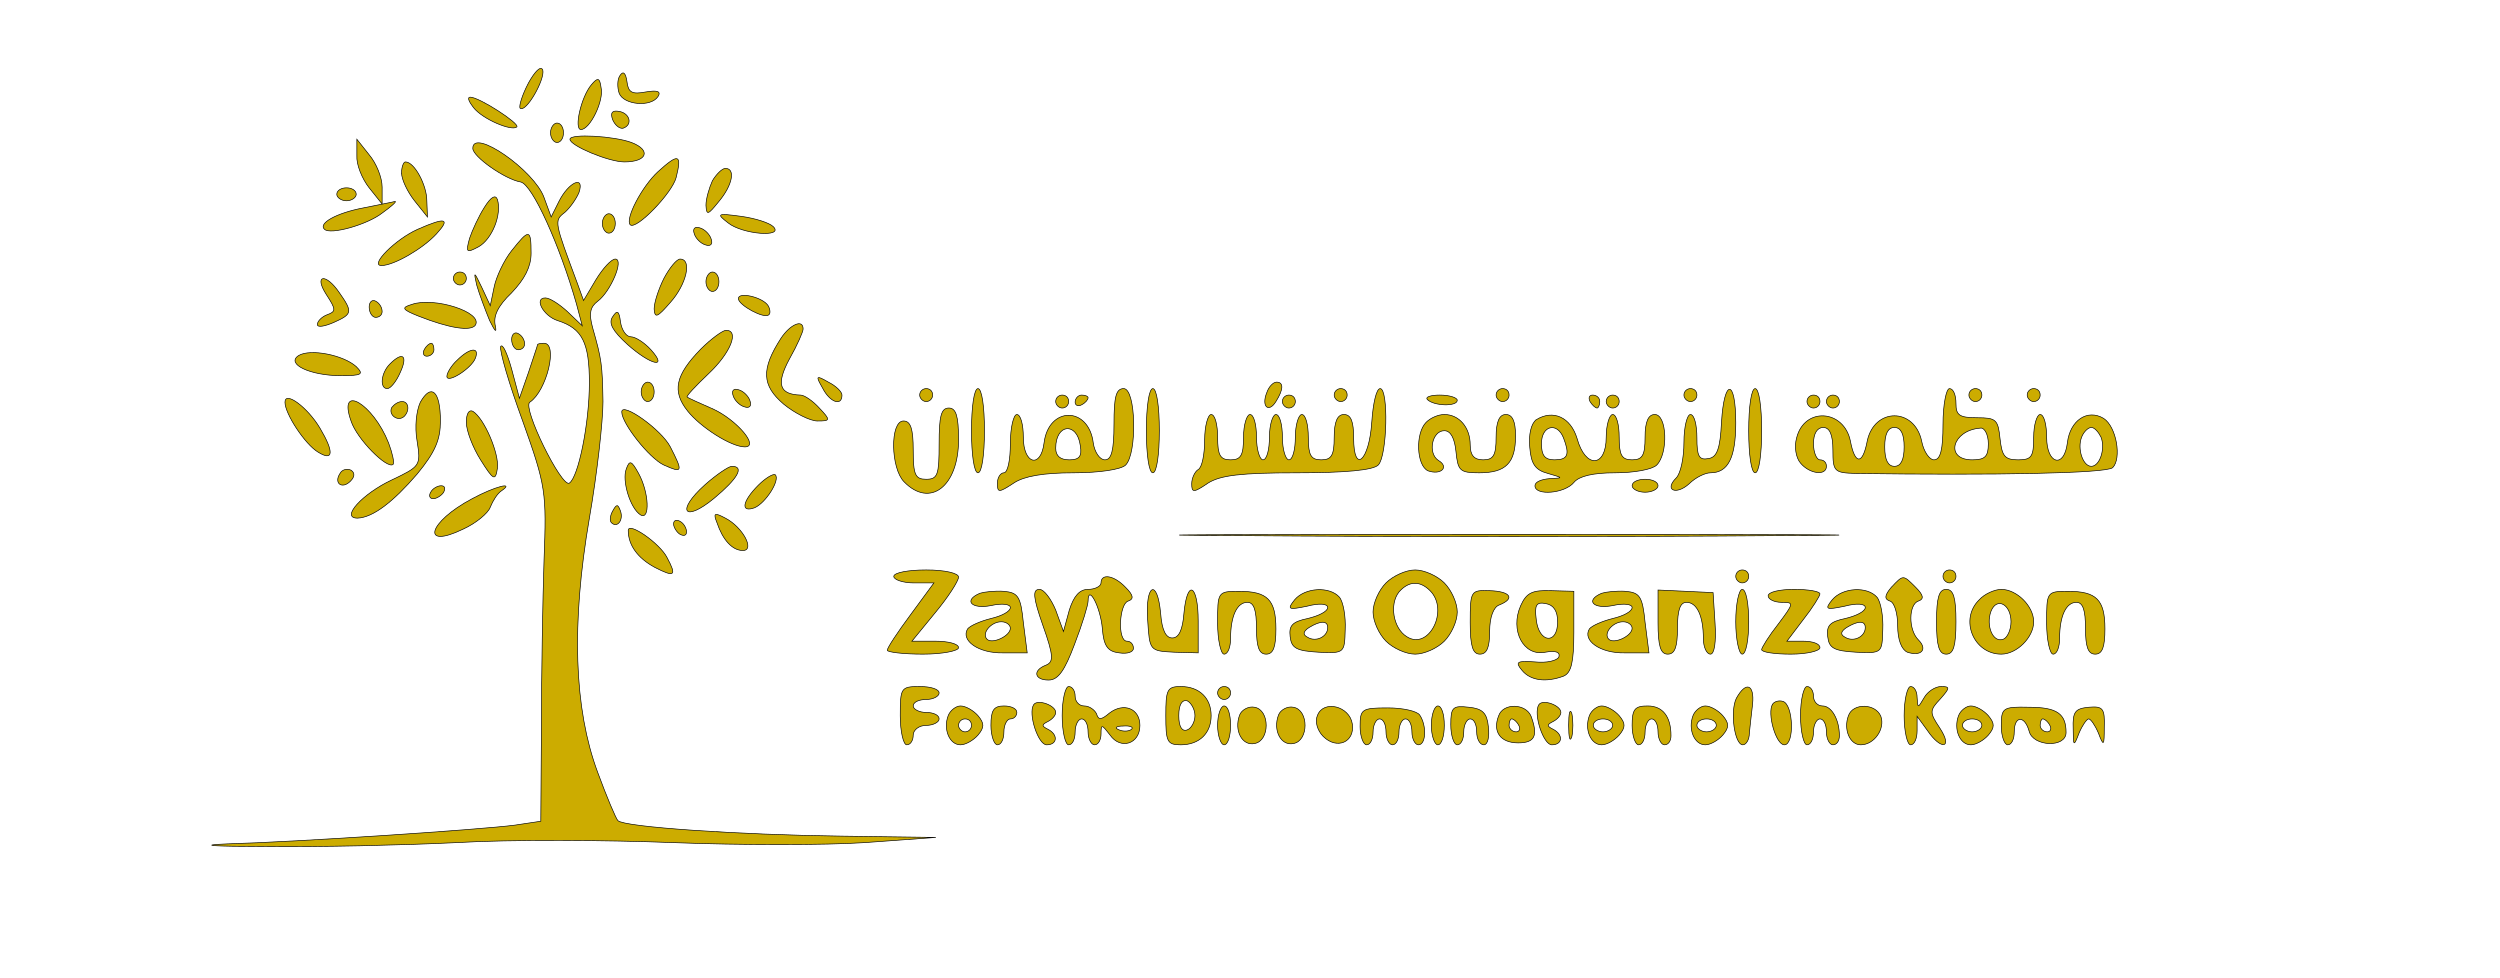 <?xml version="1.0" standalone="no"?>
<!DOCTYPE svg PUBLIC "-//W3C//DTD SVG 20010904//EN"
 "http://www.w3.org/TR/2001/REC-SVG-20010904/DTD/svg10.dtd">
<svg version="1.0" xmlns="http://www.w3.org/2000/svg"
 width="386pt" height="151pt" viewBox="0 0 386 151"
 preserveAspectRatio="xMidYMid meet">
<g transform="translate(0,151) scale(0.1,-0.1)"
fill="#ccac00" stroke="#000000">
<path d="M816 1382 c-10 -19 -15 -36 -13 -39 9 -8 39 45 35 59 -3 7 -12 -2
-22 -20z"/>
<path d="M957 1393 c-4 -6 -4 -18 -1 -27 7 -18 49 -22 60 -5 5 8 -1 10 -19 7
-21 -4 -27 -1 -29 16 -2 14 -6 17 -11 9z"/>
<path d="M913 1379 c-16 -19 -27 -69 -16 -69 14 0 36 45 31 65 -2 15 -5 16
-15 4z"/>
<path d="M731 1344 c14 -18 59 -37 67 -30 5 5 -58 46 -72 46 -5 0 -2 -7 5 -16z"/>
<path d="M946 1325 c4 -9 11 -14 16 -13 15 5 11 23 -6 26 -11 2 -14 -2 -10
-13z"/>
<path d="M850 1305 c0 -8 5 -15 10 -15 6 0 10 7 10 15 0 8 -4 15 -10 15 -5 0
-10 -7 -10 -15z"/>
<path d="M880 1295 c0 -10 60 -35 84 -35 35 0 42 18 11 30 -27 10 -95 14 -95
5z"/>
<path d="M551 1270 c-1 -14 8 -36 19 -50 l20 -25 0 26 c0 15 -9 37 -20 50
l-19 24 0 -25z"/>
<path d="M730 1281 c0 -13 50 -48 74 -52 18 -4 60 -97 86 -188 l9 -34 -23 22
c-12 11 -27 21 -34 21 -18 0 -3 -28 19 -35 38 -12 49 -34 49 -96 0 -63 -17
-146 -31 -155 -12 -7 -73 117 -61 125 26 17 44 91 22 91 -5 0 -10 -1 -10 -2 0
-2 -7 -21 -14 -43 l-14 -40 -12 45 c-7 25 -14 40 -17 35 -2 -6 13 -58 34 -115
36 -101 37 -109 33 -215 -2 -60 -4 -176 -4 -257 l-1 -146 -40 -6 c-53 -7 -337
-26 -445 -29 -47 -2 -20 -4 60 -4 80 -1 213 2 295 6 83 5 233 4 335 0 102 -4
235 -4 295 0 l110 8 -145 2 c-159 2 -337 14 -346 24 -3 3 -17 36 -31 74 -37
99 -41 230 -13 393 12 69 21 150 21 180 -1 57 -2 65 -16 114 -6 22 -4 32 8 41
20 15 41 65 27 65 -6 0 -19 -14 -30 -32 l-19 -32 -9 25 c-36 97 -37 98 -20
111 8 7 18 21 22 31 9 27 -16 16 -31 -14 l-12 -24 -11 30 c-15 42 -110 108
-110 76z"/>
<path d="M1016 1245 c-25 -23 -51 -73 -43 -82 9 -9 65 49 71 73 9 36 4 38 -28
9z"/>
<path d="M620 1243 c0 -10 9 -29 20 -43 l20 -25 -1 25 c0 24 -19 60 -33 60 -3
0 -6 -8 -6 -17z"/>
<path d="M1100 1231 c-5 -11 -10 -28 -10 -38 1 -16 3 -15 20 6 21 25 26 51 10
51 -5 0 -14 -9 -20 -19z"/>
<path d="M520 1210 c0 -5 7 -10 15 -10 8 0 15 5 15 10 0 6 -7 10 -15 10 -8 0
-15 -4 -15 -10z"/>
<path d="M748 1190 c-9 -14 -19 -36 -23 -48 -6 -22 -5 -23 14 -13 21 12 36 50
29 73 -3 8 -10 4 -20 -12z"/>
<path d="M561 1189 c-42 -8 -70 -24 -60 -33 9 -9 66 7 89 25 14 10 23 18 20
18 -3 -1 -25 -5 -49 -10z"/>
<path d="M930 1165 c0 -8 5 -15 10 -15 6 0 10 7 10 15 0 8 -4 15 -10 15 -5 0
-10 -7 -10 -15z"/>
<path d="M1124 1166 c22 -18 87 -23 70 -6 -6 6 -28 13 -50 16 -37 5 -38 4 -20
-10z"/>
<path d="M645 1156 c-34 -15 -75 -56 -56 -56 19 0 64 26 85 49 22 24 14 26
-29 7z"/>
<path d="M1072 1149 c2 -7 10 -15 17 -17 8 -3 12 1 9 9 -2 7 -10 15 -17 17 -8
3 -12 -1 -9 -9z"/>
<path d="M790 1123 c-12 -15 -24 -41 -27 -56 l-6 -29 -13 28 c-12 25 -13 26
-8 4 4 -14 13 -38 20 -55 8 -16 11 -20 9 -9 -4 15 3 31 25 52 20 21 30 40 30
61 0 38 -3 38 -30 4z"/>
<path d="M1025 1080 c-8 -16 -15 -37 -15 -47 1 -15 5 -13 25 10 25 28 34 67
15 67 -5 0 -16 -13 -25 -30z"/>
<path d="M700 1080 c0 -5 5 -10 10 -10 6 0 10 5 10 10 0 6 -4 10 -10 10 -5 0
-10 -4 -10 -10z"/>
<path d="M1090 1075 c0 -8 5 -15 10 -15 6 0 10 7 10 15 0 8 -4 15 -10 15 -5 0
-10 -7 -10 -15z"/>
<path d="M504 1055 c15 -23 15 -26 1 -31 -8 -3 -15 -10 -15 -15 0 -5 11 -3 25
3 29 13 30 16 9 46 -21 31 -40 28 -20 -3z"/>
<path d="M1140 1049 c0 -10 40 -32 47 -25 3 2 2 9 -1 14 -8 13 -46 22 -46 11z"/>
<path d="M570 1036 c0 -9 5 -16 10 -16 6 0 10 4 10 9 0 6 -4 13 -10 16 -5 3
-10 -1 -10 -9z"/>
<path d="M636 1040 c-17 -5 -15 -8 10 -18 48 -19 81 -24 88 -14 12 20 -64 44
-98 32z"/>
<path d="M946 1021 c-7 -10 0 -22 23 -43 36 -32 63 -38 36 -8 -10 11 -24 20
-31 20 -7 0 -14 10 -16 23 -2 17 -5 19 -12 8z"/>
<path d="M1206 988 c-31 -48 -30 -73 4 -102 17 -14 41 -26 52 -26 20 0 21 1 3
20 -10 11 -23 20 -29 20 -33 1 -38 17 -17 56 12 21 21 42 21 46 0 16 -20 7
-34 -14z"/>
<path d="M790 986 c0 -9 5 -16 10 -16 6 0 10 4 10 9 0 6 -4 13 -10 16 -5 3
-10 -1 -10 -9z"/>
<path d="M1082 971 c-39 -40 -45 -65 -20 -96 20 -25 67 -55 88 -55 23 0 -12
41 -48 58 -20 9 -39 17 -41 19 -2 1 13 17 33 36 34 32 48 67 27 67 -5 0 -23
-13 -39 -29z"/>
<path d="M655 970 c-3 -5 -1 -10 4 -10 6 0 11 5 11 10 0 6 -2 10 -4 10 -3 0
-8 -4 -11 -10z"/>
<path d="M461 961 c-20 -13 18 -31 65 -31 33 0 36 2 24 14 -20 18 -71 28 -89
17z"/>
<path d="M706 954 c-9 -8 -16 -20 -16 -25 0 -12 38 12 44 28 7 18 -9 16 -28
-3z"/>
<path d="M602 948 c-14 -14 -16 -38 -4 -38 5 0 14 11 20 25 12 26 4 33 -16 13z"/>
<path d="M1270 911 c11 -22 30 -29 30 -11 0 5 -9 14 -21 20 -19 11 -20 10 -9
-9z"/>
<path d="M990 905 c0 -8 5 -15 10 -15 6 0 10 7 10 15 0 8 -4 15 -10 15 -5 0
-10 -7 -10 -15z"/>
<path d="M1956 904 c-9 -22 3 -32 14 -14 12 19 12 30 1 30 -5 0 -12 -7 -15
-16z"/>
<path d="M649 889 c-6 -13 -9 -38 -5 -60 6 -38 5 -39 -39 -60 -45 -21 -80 -59
-53 -59 24 1 55 25 92 68 28 34 36 53 36 82 0 46 -14 59 -31 29z"/>
<path d="M1132 899 c2 -7 10 -15 17 -17 8 -3 12 1 9 9 -2 7 -10 15 -17 17 -8
3 -12 -1 -9 -9z"/>
<path d="M1420 900 c0 -5 5 -10 10 -10 6 0 10 5 10 10 0 6 -4 10 -10 10 -5 0
-10 -4 -10 -10z"/>
<path d="M1500 845 c0 -37 4 -65 10 -65 6 0 10 28 10 65 0 37 -4 65 -10 65 -6
0 -10 -28 -10 -65z"/>
<path d="M1720 855 c0 -41 -4 -55 -14 -55 -8 0 -16 12 -18 26 -7 57 -69 57
-76 0 -5 -40 -32 -33 -32 9 0 19 -4 35 -10 35 -5 0 -10 -20 -10 -45 0 -25 -4
-45 -10 -45 -5 0 -10 -7 -10 -16 0 -15 2 -15 25 0 16 11 47 16 93 16 39 0 73
5 80 12 18 18 16 118 -3 118 -12 0 -15 -13 -15 -55z m-52 -33 c3 -17 -2 -22
-17 -22 -14 0 -21 6 -21 18 0 38 33 41 38 4z"/>
<path d="M1770 845 c0 -37 4 -65 10 -65 6 0 10 28 10 65 0 37 -4 65 -10 65 -6
0 -10 -28 -10 -65z"/>
<path d="M2060 900 c0 -5 5 -10 10 -10 6 0 10 5 10 10 0 6 -4 10 -10 10 -5 0
-10 -4 -10 -10z"/>
<path d="M2118 858 c-4 -60 -28 -81 -28 -24 0 25 -4 36 -15 36 -10 0 -15 -11
-15 -35 0 -28 -4 -35 -20 -35 -16 0 -20 7 -20 35 0 19 -4 35 -10 35 -5 0 -10
-16 -10 -35 0 -19 -4 -35 -10 -35 -5 0 -10 16 -10 35 0 19 -4 35 -10 35 -5 0
-10 -16 -10 -35 0 -19 -4 -35 -10 -35 -5 0 -10 16 -10 35 0 19 -4 35 -10 35
-5 0 -10 -16 -10 -35 0 -28 -4 -35 -20 -35 -16 0 -20 7 -20 35 0 19 -4 35 -10
35 -5 0 -10 -18 -10 -39 0 -22 -4 -43 -10 -46 -5 -3 -10 -13 -10 -22 0 -14 3
-14 25 1 19 12 50 16 138 16 74 0 117 4 125 12 14 14 16 118 3 118 -6 0 -11
-23 -13 -52z"/>
<path d="M2310 900 c0 -5 5 -10 10 -10 6 0 10 5 10 10 0 6 -4 10 -10 10 -5 0
-10 -4 -10 -10z"/>
<path d="M2600 900 c0 -5 5 -10 10 -10 6 0 10 5 10 10 0 6 -4 10 -10 10 -5 0
-10 -4 -10 -10z"/>
<path d="M2658 858 c-2 -41 -7 -54 -20 -56 -15 -3 -18 4 -18 32 0 20 -4 36
-10 36 -5 0 -10 -19 -10 -43 0 -24 -5 -48 -12 -55 -19 -19 0 -27 20 -9 10 10
25 17 33 17 27 0 39 23 39 77 0 69 -18 69 -22 1z"/>
<path d="M2700 845 c0 -37 4 -65 10 -65 6 0 10 28 10 65 0 37 -4 65 -10 65 -6
0 -10 -28 -10 -65z"/>
<path d="M3000 855 c0 -40 -4 -55 -14 -55 -7 0 -16 13 -19 29 -11 52 -73 52
-84 0 -7 -37 -19 -37 -26 0 -10 49 -71 53 -83 5 -4 -14 -1 -31 6 -39 14 -17
40 -20 40 -5 0 6 -4 10 -10 10 -5 0 -10 11 -10 25 0 16 6 25 15 25 10 0 15
-11 15 -35 0 -33 2 -35 35 -36 212 -3 388 0 397 9 14 14 6 63 -14 76 -25 15
-52 -3 -56 -38 -5 -40 -32 -33 -32 9 0 19 -4 35 -10 35 -5 0 -10 -16 -10 -35
0 -30 -3 -35 -24 -35 -21 0 -25 6 -28 33 -3 29 -6 32 -35 32 -28 0 -33 4 -33
22 0 13 -4 23 -10 23 -5 0 -10 -25 -10 -55z m-60 -35 c0 -20 -5 -30 -15 -30
-10 0 -15 10 -15 30 0 20 5 30 15 30 10 0 15 -10 15 -30z m130 5 c0 -20 -5
-25 -25 -25 -43 0 -31 46 13 49 6 1 12 -10 12 -24z m174 10 c7 -18 -2 -45 -15
-45 -13 0 -22 27 -15 45 3 8 10 15 15 15 5 0 11 -7 15 -15z"/>
<path d="M3040 900 c0 -5 5 -10 10 -10 6 0 10 5 10 10 0 6 -4 10 -10 10 -5 0
-10 -4 -10 -10z"/>
<path d="M3130 900 c0 -5 5 -10 10 -10 6 0 10 5 10 10 0 6 -4 10 -10 10 -5 0
-10 -4 -10 -10z"/>
<path d="M440 889 c0 -18 31 -65 51 -77 24 -15 25 0 3 37 -19 32 -54 58 -54
40z"/>
<path d="M1630 890 c0 -5 5 -10 10 -10 6 0 10 5 10 10 0 6 -4 10 -10 10 -5 0
-10 -4 -10 -10z"/>
<path d="M1660 889 c0 -5 5 -7 10 -4 6 3 10 8 10 11 0 2 -4 4 -10 4 -5 0 -10
-5 -10 -11z"/>
<path d="M1980 890 c0 -5 5 -10 10 -10 6 0 10 5 10 10 0 6 -4 10 -10 10 -5 0
-10 -4 -10 -10z"/>
<path d="M2204 893 c10 -10 46 -11 46 -1 0 4 -12 8 -27 8 -14 0 -23 -3 -19 -7z"/>
<path d="M2455 890 c3 -5 8 -10 11 -10 2 0 4 5 4 10 0 6 -5 10 -11 10 -5 0 -7
-4 -4 -10z"/>
<path d="M2480 890 c0 -5 5 -10 10 -10 6 0 10 5 10 10 0 6 -4 10 -10 10 -5 0
-10 -4 -10 -10z"/>
<path d="M2790 890 c0 -5 5 -10 10 -10 6 0 10 5 10 10 0 6 -4 10 -10 10 -5 0
-10 -4 -10 -10z"/>
<path d="M2820 890 c0 -5 5 -10 10 -10 6 0 10 5 10 10 0 6 -4 10 -10 10 -5 0
-10 -4 -10 -10z"/>
<path d="M542 860 c9 -28 56 -75 65 -67 2 3 -1 17 -7 33 -24 61 -79 93 -58 34z"/>
<path d="M605 881 c-6 -11 9 -23 19 -14 9 9 7 23 -3 23 -6 0 -12 -4 -16 -9z"/>
<path d="M720 858 c0 -13 10 -39 22 -58 20 -32 23 -33 26 -13 3 22 -20 77 -38
88 -6 3 -10 -4 -10 -17z"/>
<path d="M960 874 c0 -18 43 -72 65 -82 29 -13 30 -11 10 28 -14 27 -75 70
-75 54z"/>
<path d="M1450 825 c0 -48 -2 -55 -20 -55 -17 0 -20 7 -20 45 0 33 -4 45 -15
45 -21 0 -20 -73 1 -94 40 -41 84 -7 84 65 0 37 -4 49 -15 49 -12 0 -15 -13
-15 -55z"/>
<path d="M2202 858 c-17 -17 -15 -67 3 -75 20 -7 33 6 16 16 -17 11 -10 46 9
46 10 0 16 -12 18 -32 3 -30 6 -33 36 -33 41 0 56 15 56 57 0 23 -5 33 -15 33
-10 0 -15 -11 -15 -35 0 -28 -4 -35 -20 -35 -14 0 -20 7 -20 23 0 27 -17 47
-40 47 -9 0 -21 -5 -28 -12z"/>
<path d="M2372 862 c-8 -6 -12 -23 -10 -43 2 -26 9 -35 28 -40 24 -7 24 -7 3
-8 -13 -1 -23 -5 -23 -11 0 -16 46 -12 60 5 8 10 30 15 64 15 29 0 57 5 64 12
18 18 16 78 -3 78 -10 0 -15 -11 -15 -35 0 -28 -4 -35 -20 -35 -16 0 -20 7
-20 35 0 19 -4 35 -10 35 -5 0 -10 -16 -10 -35 0 -47 -32 -49 -45 -2 -10 33
-37 45 -63 29z m42 -28 c10 -26 7 -34 -14 -34 -15 0 -20 7 -20 25 0 28 24 34
34 9z"/>
<path d="M967 786 c-7 -18 6 -61 22 -71 15 -9 13 35 -3 64 -11 20 -14 21 -19
7z"/>
<path d="M525 779 c-10 -15 3 -25 16 -12 7 7 7 13 1 17 -6 3 -14 1 -17 -5z"/>
<path d="M1089 762 c-46 -41 -33 -60 14 -21 36 30 47 49 27 49 -5 0 -24 -13
-41 -28z"/>
<path d="M1171 761 c-25 -25 -28 -43 -6 -35 17 7 40 43 32 51 -3 2 -15 -5 -26
-16z"/>
<path d="M2520 760 c0 -5 9 -10 20 -10 11 0 20 5 20 10 0 6 -9 10 -20 10 -11
0 -20 -4 -20 -10z"/>
<path d="M665 750 c-3 -5 -2 -10 4 -10 5 0 13 5 16 10 3 6 2 10 -4 10 -5 0
-13 -4 -16 -10z"/>
<path d="M729 740 c-68 -36 -80 -79 -14 -47 20 9 39 25 42 34 4 10 11 21 17
25 22 15 -10 7 -45 -12z"/>
<path d="M946 721 c-4 -7 -5 -15 -2 -18 9 -9 19 4 14 18 -4 11 -6 11 -12 0z"/>
<path d="M1107 703 c9 -27 24 -43 40 -43 19 0 0 36 -27 50 -17 9 -19 8 -13 -7z"/>
<path d="M1040 701 c0 -5 5 -13 10 -16 6 -3 10 -2 10 4 0 5 -4 13 -10 16 -5 3
-10 2 -10 -4z"/>
<path d="M970 691 c0 -23 15 -43 41 -57 31 -16 34 -13 19 15 -11 22 -60 56
-60 42z"/>
<path d="M1918 683 c226 -2 598 -2 825 0 226 1 41 2 -413 2 -454 0 -639 -1
-412 -2z"/>
<path d="M1380 620 c0 -5 14 -10 31 -10 l31 0 -36 -49 c-20 -27 -36 -51 -36
-55 0 -3 25 -6 55 -6 30 0 55 5 55 10 0 6 -16 10 -36 10 l-36 0 36 44 c20 24
36 49 36 55 0 6 -21 11 -50 11 -27 0 -50 -4 -50 -10z"/>
<path d="M2140 610 c-11 -11 -20 -31 -20 -45 0 -14 9 -34 20 -45 11 -11 31
-20 45 -20 14 0 34 9 45 20 11 11 20 31 20 45 0 14 -9 34 -20 45 -11 11 -31
20 -45 20 -14 0 -34 -9 -45 -20z m68 -12 c30 -30 -2 -93 -36 -71 -21 13 -27
50 -12 69 15 17 32 18 48 2z"/>
<path d="M2680 620 c0 -5 5 -10 10 -10 6 0 10 5 10 10 0 6 -4 10 -10 10 -5 0
-10 -4 -10 -10z"/>
<path d="M3000 620 c0 -5 5 -10 10 -10 6 0 10 5 10 10 0 6 -4 10 -10 10 -5 0
-10 -4 -10 -10z"/>
<path d="M1700 610 c0 -5 -9 -10 -20 -10 -13 0 -22 -10 -29 -32 l-9 -33 -12
33 c-7 17 -18 32 -25 32 -11 0 -10 -12 5 -55 17 -48 17 -57 5 -62 -21 -8 -18
-23 4 -23 15 0 25 15 40 55 12 31 21 61 21 67 0 27 19 -9 22 -42 2 -27 8 -36
26 -38 12 -2 22 1 22 7 0 6 -4 11 -10 11 -15 0 -12 58 2 62 9 3 8 9 -4 21 -18
19 -38 22 -38 7z"/>
<path d="M2920 603 c-10 -12 -11 -18 -2 -21 7 -2 12 -19 12 -38 0 -22 6 -37
15 -41 21 -7 32 4 17 19 -16 16 -15 55 0 60 9 3 8 9 -4 21 -20 20 -19 20 -38
0z"/>
<path d="M1513 594 c-26 -11 -13 -25 17 -19 18 4 30 2 30 -3 0 -6 -13 -13 -30
-17 -16 -4 -32 -11 -36 -16 -11 -18 17 -38 55 -37 l37 0 -6 47 c-4 40 -8 46
-30 48 -14 1 -31 -1 -37 -3z m47 -54 c0 -12 -28 -25 -36 -17 -9 9 6 27 22 27
8 0 14 -5 14 -10z"/>
<path d="M1772 553 c3 -48 3 -48 41 -50 l37 -1 0 49 c0 57 -17 66 -22 12 -2
-26 -8 -38 -18 -38 -10 0 -16 12 -18 38 -5 55 -24 45 -20 -10z"/>
<path d="M1880 548 c0 -26 5 -48 10 -48 6 0 10 11 10 24 0 35 10 56 26 56 10
0 14 -12 14 -40 0 -29 4 -40 15 -40 11 0 15 11 15 39 0 45 -13 58 -57 58 -33
0 -33 -1 -33 -49z"/>
<path d="M1999 584 c-12 -15 -10 -16 19 -10 19 5 32 4 32 -2 0 -6 -14 -13 -31
-17 -24 -5 -29 -11 -27 -28 2 -18 10 -22 44 -24 40 -2 40 -1 41 35 1 20 -3 43
-9 50 -15 17 -53 15 -69 -4z m51 -43 c0 -14 -18 -23 -31 -15 -8 4 -7 9 2 15
18 11 29 11 29 0z"/>
<path d="M2270 549 c0 -37 4 -49 15 -49 11 0 15 11 15 35 0 22 6 38 15 41 25
10 17 21 -15 22 -29 1 -30 0 -30 -49z"/>
<path d="M2348 575 c-17 -38 4 -79 38 -72 16 3 23 0 21 -7 -2 -6 -19 -10 -37
-8 -28 2 -31 0 -20 -13 13 -16 37 -19 64 -9 12 5 16 21 16 68 l0 63 -35 1
c-29 1 -38 -3 -47 -23z m57 -25 c0 -36 -29 -33 -33 3 -3 23 0 28 15 25 12 -2
18 -12 18 -28z"/>
<path d="M2473 594 c-26 -11 -13 -25 17 -19 18 4 30 2 30 -3 0 -6 -13 -13 -30
-17 -16 -4 -32 -11 -36 -16 -11 -18 17 -38 55 -37 l37 0 -6 47 c-4 40 -8 46
-30 48 -14 1 -31 -1 -37 -3z m47 -54 c0 -12 -28 -25 -36 -17 -9 9 6 27 22 27
8 0 14 -5 14 -10z"/>
<path d="M2560 549 c0 -37 4 -49 15 -49 11 0 15 11 15 40 0 28 4 40 14 40 16
0 26 -21 26 -56 0 -13 5 -24 11 -24 6 0 9 19 7 48 l-3 47 -42 2 -43 2 0 -50z"/>
<path d="M2680 550 c0 -27 5 -50 10 -50 6 0 10 23 10 50 0 28 -4 50 -10 50 -5
0 -10 -22 -10 -50z"/>
<path d="M2730 590 c0 -5 9 -10 21 -10 19 0 19 -1 -5 -33 -15 -19 -26 -37 -26
-40 0 -4 20 -7 45 -7 25 0 45 5 45 10 0 6 -11 10 -26 10 l-25 0 25 33 c15 19
26 37 26 40 0 4 -18 7 -40 7 -22 0 -40 -4 -40 -10z"/>
<path d="M2829 584 c-12 -15 -10 -16 19 -10 19 5 32 4 32 -2 0 -6 -14 -13 -31
-17 -24 -5 -29 -11 -27 -28 2 -18 10 -22 44 -24 40 -2 40 -1 41 35 1 20 -3 43
-9 50 -15 17 -53 15 -69 -4z m51 -43 c0 -14 -18 -23 -31 -15 -8 4 -7 9 2 15
18 11 29 11 29 0z"/>
<path d="M2990 550 c0 -38 4 -50 15 -50 11 0 15 12 15 50 0 38 -4 50 -15 50
-11 0 -15 -12 -15 -50z"/>
<path d="M3056 584 c-31 -30 -9 -84 34 -84 24 0 50 26 50 50 0 24 -26 50 -50
50 -10 0 -26 -7 -34 -16z m49 -34 c0 -13 -6 -25 -12 -27 -16 -6 -27 21 -19 43
9 23 31 11 31 -16z"/>
<path d="M3160 548 c0 -26 5 -48 10 -48 6 0 10 11 10 24 0 35 10 56 26 56 10
0 14 -12 14 -40 0 -29 4 -40 15 -40 11 0 15 11 15 39 0 45 -13 58 -57 58 -33
0 -33 -1 -33 -49z"/>
<path d="M1390 405 c0 -25 5 -45 10 -45 6 0 10 7 10 15 0 8 9 15 20 15 11 0
20 5 20 10 0 6 -9 10 -20 10 -11 0 -20 5 -20 10 0 6 9 10 20 10 11 0 20 5 20
10 0 6 -13 10 -30 10 -29 0 -30 -2 -30 -45z"/>
<path d="M1640 405 c0 -25 5 -45 10 -45 6 0 10 9 10 20 0 11 5 20 10 20 6 0
10 -9 10 -20 0 -11 5 -20 10 -20 6 0 10 8 10 17 0 15 1 15 14 -2 16 -23 46
-14 46 15 0 26 -25 36 -47 19 -13 -11 -17 -11 -20 -1 -3 6 -11 12 -19 12 -8 0
-14 7 -14 15 0 8 -4 15 -10 15 -5 0 -10 -20 -10 -45z m107 -21 c-3 -3 -12 -4
-19 -1 -8 3 -5 6 6 6 11 1 17 -2 13 -5z"/>
<path d="M1800 405 c0 -40 2 -45 23 -45 29 0 47 18 47 45 0 27 -18 45 -47 45
-21 0 -23 -5 -23 -45z m45 0 c0 -10 -6 -20 -12 -22 -8 -3 -13 5 -13 22 0 17 5
25 13 23 6 -3 12 -13 12 -23z"/>
<path d="M1880 440 c0 -5 5 -10 10 -10 6 0 10 5 10 10 0 6 -4 10 -10 10 -5 0
-10 -4 -10 -10z"/>
<path d="M2681 432 c-10 -20 -3 -72 10 -72 5 0 10 8 10 18 1 9 3 29 5 45 3 30
-10 36 -25 9z"/>
<path d="M2780 405 c0 -25 5 -45 10 -45 6 0 10 9 10 20 0 11 5 20 10 20 6 0
10 -9 10 -20 0 -11 5 -20 10 -20 6 0 10 6 10 14 0 25 -12 46 -26 46 -8 0 -14
7 -14 15 0 8 -4 15 -10 15 -5 0 -10 -20 -10 -45z"/>
<path d="M2940 405 c0 -25 5 -45 10 -45 6 0 10 10 10 22 l0 22 16 -22 c21 -31
40 -28 19 4 -16 24 -16 27 1 45 15 17 15 19 1 19 -9 0 -21 -8 -26 -17 -10 -17
-10 -17 -11 0 0 9 -4 17 -10 17 -5 0 -10 -20 -10 -45z"/>
<path d="M1596 422 c-9 -14 7 -62 20 -62 17 0 18 16 2 24 -10 5 -10 7 0 12 6
3 12 9 12 14 0 11 -28 21 -34 12z"/>
<path d="M2376 422 c-9 -14 7 -62 20 -62 17 0 18 16 2 24 -10 5 -10 7 0 12 6
3 12 9 12 14 0 11 -28 21 -34 12z"/>
<path d="M2737 423 c-9 -14 5 -63 18 -63 16 0 14 62 -2 67 -6 2 -13 0 -16 -4z"/>
<path d="M1464 405 c-8 -21 2 -45 19 -45 8 0 20 7 27 15 10 12 10 18 0 30 -7
8 -19 15 -27 15 -7 0 -16 -7 -19 -15z m36 -15 c0 -5 -4 -10 -10 -10 -5 0 -10
5 -10 10 0 6 5 10 10 10 6 0 10 -4 10 -10z"/>
<path d="M1530 390 c0 -16 5 -30 10 -30 6 0 10 9 10 20 0 11 5 20 10 20 6 0
10 5 10 10 0 6 -9 10 -20 10 -16 0 -20 -7 -20 -30z"/>
<path d="M1880 390 c0 -16 5 -30 10 -30 6 0 10 14 10 30 0 17 -4 30 -10 30 -5
0 -10 -13 -10 -30z"/>
<path d="M1914 406 c-9 -24 4 -48 23 -44 24 4 24 52 0 56 -9 2 -20 -4 -23 -12z"/>
<path d="M1974 406 c-9 -24 4 -48 23 -44 24 4 24 52 0 56 -9 2 -20 -4 -23 -12z"/>
<path d="M2034 405 c-4 -9 0 -23 9 -32 21 -21 49 -9 45 19 -4 28 -45 38 -54
13z"/>
<path d="M2100 388 c0 -15 5 -28 10 -28 6 0 10 9 10 20 0 11 5 20 10 20 6 0
10 -9 10 -20 0 -11 5 -20 10 -20 6 0 10 9 10 20 0 11 5 20 10 20 6 0 10 -9 10
-20 0 -11 5 -20 10 -20 12 0 13 30 2 46 -4 6 -26 11 -49 11 -41 0 -43 -2 -43
-29z"/>
<path d="M2210 390 c0 -16 5 -30 10 -30 6 0 10 14 10 30 0 17 -4 30 -10 30 -5
0 -10 -13 -10 -30z"/>
<path d="M2240 391 c0 -17 5 -31 10 -31 6 0 10 9 10 20 0 11 5 20 10 20 6 0
10 -9 10 -20 0 -11 5 -20 11 -20 6 0 9 12 7 28 -2 21 -9 28 -30 30 -25 3 -28
0 -28 -27z"/>
<path d="M2314 405 c-10 -25 3 -42 30 -42 26 0 31 11 20 41 -8 20 -43 21 -50
1z m31 -15 c3 -5 1 -10 -4 -10 -6 0 -11 5 -11 10 0 6 2 10 4 10 3 0 8 -4 11
-10z"/>
<path d="M2422 390 c0 -19 2 -27 5 -17 2 9 2 25 0 35 -3 9 -5 1 -5 -18z"/>
<path d="M2454 405 c-8 -21 2 -45 19 -45 8 0 20 7 27 15 10 12 10 18 0 30 -7
8 -19 15 -27 15 -7 0 -16 -7 -19 -15z m36 -15 c0 -5 -7 -10 -15 -10 -8 0 -15
5 -15 10 0 6 7 10 15 10 8 0 15 -4 15 -10z"/>
<path d="M2520 390 c0 -16 5 -30 10 -30 6 0 10 9 10 20 0 11 5 20 10 20 6 0
10 -9 10 -20 0 -11 5 -20 10 -20 6 0 10 6 10 14 0 30 -13 46 -36 46 -20 0 -24
-5 -24 -30z"/>
<path d="M2614 405 c-8 -21 2 -45 19 -45 8 0 20 7 27 15 10 12 10 18 0 30 -7
8 -19 15 -27 15 -7 0 -16 -7 -19 -15z m36 -15 c0 -5 -7 -10 -15 -10 -8 0 -15
5 -15 10 0 6 7 10 15 10 8 0 15 -4 15 -10z"/>
<path d="M2854 405 c-8 -21 2 -45 19 -45 21 0 38 25 31 44 -8 20 -43 21 -50 1z"/>
<path d="M3024 405 c-8 -21 2 -45 19 -45 8 0 20 7 27 15 10 12 10 18 0 30 -7
8 -19 15 -27 15 -7 0 -16 -7 -19 -15z m36 -15 c0 -5 -7 -10 -15 -10 -8 0 -15
5 -15 10 0 6 7 10 15 10 8 0 15 -4 15 -10z"/>
<path d="M3090 389 c0 -16 5 -29 10 -29 6 0 10 9 10 20 0 25 16 26 23 1 6 -24
57 -26 57 -2 0 29 -14 39 -57 39 -41 1 -43 -1 -43 -29z m75 1 c3 -5 1 -10 -4
-10 -6 0 -11 5 -11 10 0 6 2 10 4 10 3 0 8 -4 11 -10z"/>
<path d="M3201 385 c0 -28 1 -28 9 -7 5 12 12 22 15 22 3 0 10 -10 15 -22 8
-21 9 -20 9 9 1 29 -2 33 -24 31 -21 -2 -25 -7 -24 -33z"/>
</g>
</svg>
